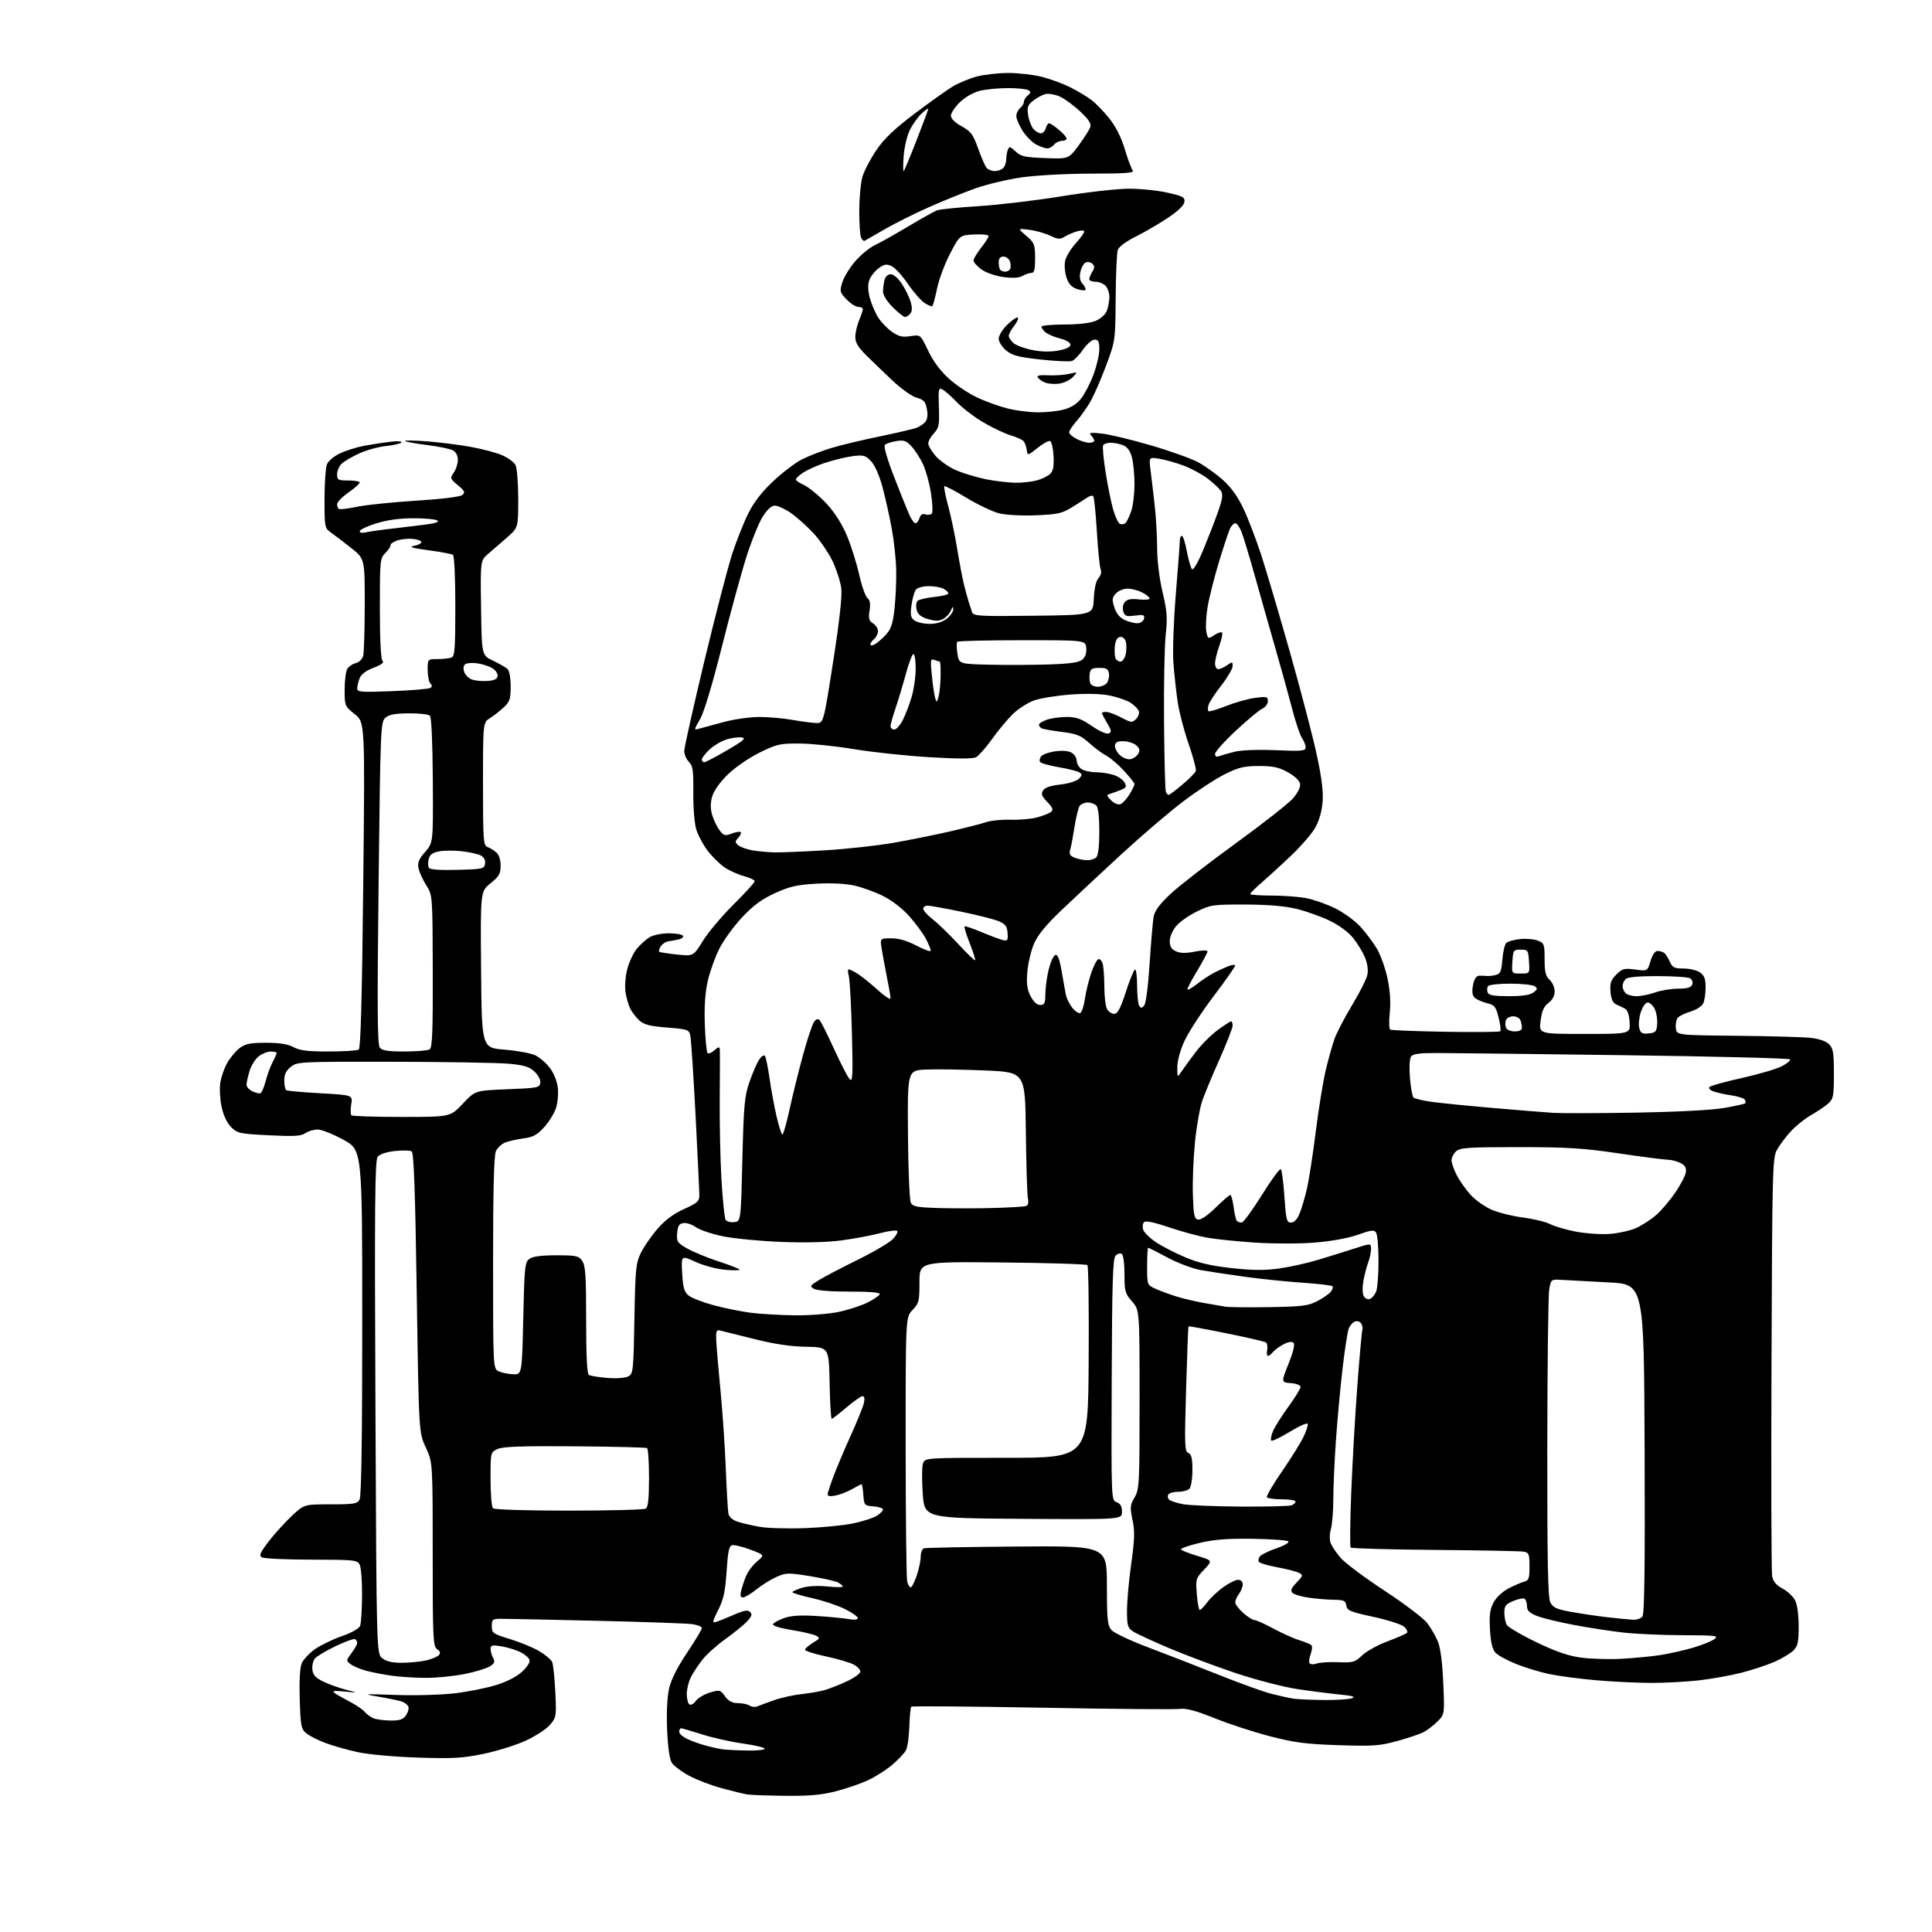 <?xml version="1.0" encoding="UTF-8" standalone="no"?>
<svg 
  version="1.1" 
  xmlns="http://www.w3.org/2000/svg" 
  xmlns:xlink="http://www.w3.org/1999/xlink" 
  xmlns:svg="http://www.w3.org/2000/svg"
  xmlns:rdf="http://www.w3.org/1999/02/22-rdf-syntax-ns#"
  xmlns:cc="http://creativecommons.org/ns#"
  xmlns:dc="http://purl.org/dc/elements/1.1/"
  viewBox="0 0 768 768"
  width="768"
  height="768"
>
<style>svg {background-color: white; }</style>"
<path stroke="none" fill="black" fill-rule="evenodd" d="M312.09,713.86C305.17,713.79 298.38,713.54 297.00,713.31C295.62,713.08 291.14,711.99 287.04,710.89C282.93,709.79 277.07,707.56 274.02,705.93C270.96,704.30 267.83,701.96 267.05,700.73C266.16,699.32 265.48,694.53 265.19,687.63C264.91,681.01 265.21,674.64 265.95,671.32C266.77,667.69 269.14,662.93 273.09,657.03C276.34,652.17 279.00,647.74 279.00,647.18C279.00,646.63 277.31,645.93 275.25,645.63C273.19,645.33 256.20,644.73 237.50,644.29C218.80,643.86 201.70,643.50 199.50,643.50C195.75,643.50 195.50,643.68 195.50,646.42C195.50,649.17 195.91,649.47 202.68,651.53C206.62,652.74 211.86,654.90 214.31,656.33C216.76,657.77 219.10,659.75 219.51,660.72C219.91,661.70 220.47,667.01 220.74,672.53C221.22,682.18 221.15,682.67 218.68,685.60C217.27,687.28 212.94,690.12 209.05,691.91C205.17,693.70 197.60,696.07 192.24,697.18C183.91,698.91 180.11,699.13 166.00,698.66C156.51,698.35 146.35,697.42 142.09,696.48C138.01,695.58 132.29,693.96 129.38,692.87C126.46,691.78 123.06,690.06 121.80,689.04C119.71,687.35 119.49,686.23 119.15,675.57C118.92,668.25 119.21,662.93 119.93,661.22C120.56,659.72 122.90,657.21 125.12,655.62C127.35,654.04 132.16,651.70 135.80,650.43C139.74,649.06 142.72,647.38 143.15,646.31C143.54,645.31 143.89,639.86 143.93,634.18C143.97,628.51 143.53,623.00 142.96,621.93C142.00,620.13 140.69,620.00 123.71,619.98C113.70,619.98 104.86,619.56 104.07,619.06C102.91,618.33 103.44,617.11 106.88,612.66C109.21,609.64 113.32,605.10 116.01,602.58C120.91,598.00 120.91,598.00 131.42,598.00C140.79,598.00 142.04,597.79 142.96,596.07C143.65,594.79 144.00,570.95 144.00,525.66C144.00,457.18 144.00,457.18 136.55,453.09C132.45,450.84 127.82,449.00 126.27,449.00C124.72,449.00 122.51,449.66 121.36,450.46C119.69,451.63 116.88,451.79 106.90,451.29C95.26,450.71 94.36,450.51 91.88,448.04C90.23,446.39 88.82,443.39 88.09,440.01C87.46,437.04 87.22,432.74 87.56,430.46C87.90,428.18 89.15,424.60 90.34,422.50C91.53,420.40 93.77,417.75 95.32,416.59C97.62,414.89 99.58,414.50 105.82,414.52C111.17,414.53 114.47,415.06 116.70,416.27C119.18,417.61 122.34,418.00 130.70,417.98C136.64,417.98 142.00,417.64 142.60,417.23C143.37,416.72 143.91,397.09 144.39,351.83C145.08,287.16 145.08,287.16 141.04,283.91C137.08,280.73 137.00,280.54 137.00,274.27C137.00,270.75 137.44,267.05 137.97,266.05C138.51,265.05 140.03,263.96 141.35,263.63C142.71,263.29 144.03,262.03 144.37,260.76C144.70,259.52 144.98,250.31 144.99,240.30C145.00,222.11 145.00,222.11 139.56,217.80C136.56,215.44 132.96,212.69 131.56,211.70C129.07,209.96 129.00,209.60 129.00,198.52C129.00,192.25 129.42,186.03 129.93,184.69C130.47,183.26 132.66,181.40 135.18,180.21C137.56,179.08 141.97,177.71 145.00,177.16C148.03,176.61 152.66,175.90 155.30,175.59C157.94,175.28 159.87,175.40 159.58,175.87C159.29,176.33 156.57,176.97 153.53,177.29C150.48,177.60 145.63,178.94 142.73,180.27C139.84,181.59 136.69,183.46 135.73,184.41C134.78,185.36 134.00,187.24 134.00,188.57C134.00,190.78 134.40,191.00 138.50,191.00C140.97,191.00 143.00,191.36 143.00,191.81C143.00,192.25 140.97,194.04 138.50,195.79C136.02,197.53 134.00,199.62 134.00,200.42C134.00,201.22 134.34,202.08 134.75,202.33C135.16,202.58 138.42,202.18 141.99,201.44C145.56,200.70 156.09,199.61 165.40,199.03C175.64,198.39 182.90,197.50 183.78,196.77C185.02,195.74 184.75,195.15 182.00,192.86C178.90,190.27 178.84,190.07 180.39,187.86C181.27,186.59 182.00,184.32 182.00,182.81C182.00,181.10 181.25,179.67 180.02,179.01C178.93,178.43 174.33,177.48 169.79,176.91C165.26,176.35 161.31,175.63 161.02,175.32C160.74,175.01 164.55,175.06 169.50,175.43C174.45,175.80 182.32,176.78 187.00,177.62C191.68,178.46 197.37,179.97 199.66,180.98C201.95,181.99 204.32,183.72 204.91,184.84C205.51,185.96 206.00,191.99 206.00,198.31C206.00,209.75 206.00,209.75 201.59,213.62C199.16,215.76 195.77,218.69 194.06,220.16C190.96,222.81 190.96,222.81 191.23,241.66C191.50,260.50 191.50,260.50 196.00,262.64C198.47,263.82 201.06,265.30 201.75,265.93C202.47,266.60 203.00,269.51 203.00,272.85C203.00,277.86 202.64,278.96 200.25,281.18C198.74,282.59 196.26,284.53 194.75,285.49C192.00,287.23 192.00,287.23 192.00,311.65C192.00,334.00 192.15,336.12 193.75,336.68C194.71,337.02 196.29,337.98 197.25,338.81C198.35,339.75 199.00,341.73 199.00,344.11C199.00,347.34 198.40,348.39 194.99,351.13C190.97,354.36 190.97,354.36 191.24,385.43C191.50,416.50 191.50,416.50 200.50,417.25C205.45,417.66 210.92,418.65 212.65,419.44C214.38,420.23 217.03,422.48 218.52,424.44C220.16,426.59 221.44,429.76 221.74,432.39C222.01,434.79 221.68,438.45 221.00,440.51C220.32,442.57 218.21,445.98 216.31,448.08C213.55,451.14 211.92,452.02 208.18,452.52C205.61,452.86 202.32,453.59 200.88,454.14C199.44,454.69 197.75,456.25 197.13,457.61C196.35,459.33 196.00,472.99 196.00,502.01C196.00,542.82 196.05,543.96 197.99,544.99C199.08,545.58 201.67,546.16 203.74,546.28C207.50,546.50 207.50,546.50 208.00,524.17C208.46,503.54 208.65,501.73 210.44,500.42C211.77,499.45 215.16,499.00 221.13,499.00C229.05,499.00 230.04,499.21 231.44,501.22C232.73,503.06 233.00,507.08 233.00,524.66C233.00,539.07 233.35,546.10 234.10,546.56C234.71,546.94 238.01,547.47 241.44,547.75C245.08,548.04 248.53,547.79 249.74,547.14C251.71,546.09 251.82,545.04 252.19,524.27C252.55,504.28 252.76,502.13 254.79,497.98C256.01,495.50 259.00,491.18 261.43,488.40C264.45,484.95 267.80,482.46 271.93,480.61C277.23,478.23 278.00,477.54 278.00,475.13C278.00,473.62 277.32,459.36 276.50,443.44C275.67,427.52 274.74,413.30 274.44,411.83C273.90,409.26 273.57,409.14 265.19,408.47C258.34,407.92 256.00,407.32 254.15,405.64C252.87,404.46 251.24,402.38 250.54,401.00C249.85,399.62 249.00,396.66 248.65,394.41C248.30,392.11 248.60,388.12 249.34,385.29C250.05,382.52 251.74,378.89 253.07,377.24C254.41,375.58 256.69,373.50 258.15,372.61C259.67,371.69 262.98,371.00 265.85,371.00C268.62,371.00 271.15,371.44 271.48,371.97C271.81,372.50 271.05,373.16 269.79,373.43C268.53,373.70 266.65,374.05 265.61,374.21C264.57,374.37 263.23,375.27 262.64,376.20C262.05,377.14 261.78,378.10 262.04,378.33C262.29,378.56 265.46,379.06 269.07,379.44C275.64,380.12 275.64,380.12 279.41,374.01C281.48,370.65 286.97,364.15 291.59,359.55C296.22,354.96 300.00,350.80 300.00,350.31C300.00,349.82 298.09,348.90 295.75,348.28C293.41,347.65 289.94,346.09 288.04,344.81C286.14,343.53 283.12,340.55 281.32,338.20C279.52,335.84 277.48,332.02 276.78,329.71C276.05,327.33 275.54,320.99 275.60,315.10C275.69,306.23 275.43,304.43 273.85,302.85C272.83,301.83 272.00,299.89 272.00,298.53C272.00,297.18 275.60,281.09 280.00,262.78C284.40,244.48 289.40,225.22 291.12,220.00C292.83,214.78 295.72,207.55 297.53,203.94C299.76,199.51 302.97,195.38 307.46,191.19C311.10,187.78 316.20,183.92 318.79,182.61C321.38,181.30 326.47,179.31 330.11,178.19C333.74,177.07 342.41,174.98 349.37,173.55C356.34,172.11 363.06,170.55 364.31,170.07C365.56,169.60 367.15,168.52 367.85,167.68C368.67,166.69 368.88,164.90 368.45,162.59C367.89,159.62 367.22,158.88 364.39,158.10C362.51,157.58 358.26,154.57 354.83,151.33C351.43,148.12 346.71,143.58 344.33,141.23C341.13,138.07 340.00,136.18 340.00,133.95C340.00,132.29 340.68,129.32 341.50,127.35C342.32,125.37 343.00,123.36 343.00,122.88C343.00,122.40 342.18,122.00 341.19,122.00C340.19,122.00 338.09,120.66 336.52,119.02C333.85,116.24 333.74,115.80 334.82,112.27C335.45,110.20 337.76,106.42 339.95,103.88C342.14,101.34 345.64,98.46 347.72,97.48C349.80,96.50 355.77,93.15 361.00,90.02C366.23,86.90 371.40,84.01 372.50,83.60C373.60,83.19 381.02,82.44 389.00,81.95C396.98,81.45 411.82,79.68 422.00,78.03C432.18,76.37 444.24,75.01 448.80,75.01C453.37,75.00 460.26,75.72 464.11,76.59C470.31,78.00 471.08,78.43 470.81,80.33C470.61,81.70 468.13,84.05 464.00,86.77C460.43,89.13 454.70,92.45 451.28,94.15C447.57,96.00 444.76,98.11 444.33,99.37C443.94,100.54 443.56,109.15 443.49,118.50C443.36,135.50 443.36,135.50 439.62,145.50C437.56,151.00 434.75,157.43 433.37,159.79C432.00,162.15 429.55,165.58 427.93,167.42C426.32,169.26 425.00,171.26 425.00,171.86C425.00,172.46 426.33,173.64 427.95,174.47C429.57,175.31 431.82,176.00 432.95,176.00C434.08,176.00 435.00,175.64 435.00,175.20C435.00,174.76 434.44,173.80 433.75,173.07C432.72,171.97 433.46,171.85 438.05,172.36C441.10,172.69 449.86,174.80 457.51,177.04C465.17,179.28 473.66,182.32 476.38,183.80C479.11,185.29 483.51,188.45 486.17,190.84C489.43,193.77 492.09,197.50 494.36,202.34C496.21,206.28 499.34,214.45 501.32,220.50C503.29,226.55 508.48,244.10 512.84,259.50C517.20,274.90 522.00,293.31 523.51,300.40C525.49,309.72 526.10,314.93 525.72,319.15C525.39,322.81 524.25,326.60 522.69,329.25C521.32,331.59 517.11,336.43 513.35,340.02C509.58,343.61 504.36,348.39 501.75,350.65C499.14,352.90 497.00,355.03 497.00,355.38C497.00,355.72 500.76,356.00 505.36,356.00C509.96,356.00 516.15,356.45 519.11,357.01C522.08,357.56 527.26,359.36 530.62,361.01C533.99,362.65 538.53,365.94 540.72,368.31C542.91,370.69 545.90,374.69 547.38,377.20C548.85,379.72 550.75,385.08 551.59,389.10C552.60,393.94 552.89,398.51 552.45,402.59C552.09,405.98 552.18,408.99 552.65,409.28C553.12,409.56 563.02,409.95 574.67,410.15C586.31,410.34 596.08,410.25 596.39,409.95C596.69,409.64 596.39,407.19 595.72,404.50C594.63,400.12 594.14,399.53 591.00,398.74C589.08,398.25 586.91,397.28 586.18,396.57C585.28,395.69 585.07,394.12 585.54,391.64C585.98,389.29 586.81,387.96 587.86,387.88C588.76,387.82 590.12,387.85 590.88,387.96C591.65,388.06 593.28,387.90 594.51,387.59C596.42,387.11 596.82,386.20 597.21,381.48C597.46,378.43 598.16,375.44 598.75,374.85C599.34,374.26 601.78,373.56 604.16,373.30C606.55,373.04 609.74,373.30 611.25,373.89C613.85,374.89 614.00,375.30 614.00,381.32C614.00,386.42 614.40,388.05 616.00,389.50C617.10,390.50 618.00,392.55 618.00,394.07C618.00,395.84 617.12,397.49 615.55,398.67C613.71,400.04 612.92,401.82 612.42,405.75C611.74,411.00 611.74,411.00 629.93,411.00C648.11,411.00 648.11,411.00 647.80,406.35C647.59,403.13 646.96,401.44 645.75,400.85C644.79,400.38 643.21,399.62 642.25,399.15C641.09,398.59 640.40,396.89 640.19,394.16C639.94,390.79 640.37,389.54 642.52,387.39C644.88,385.03 645.65,384.83 650.03,385.41C654.90,386.06 654.90,386.06 656.11,382.03C656.87,379.50 657.91,378.01 658.91,378.02C659.78,378.02 660.96,378.36 661.52,378.77C662.08,379.17 663.08,380.74 663.75,382.25C664.80,384.64 665.53,385.00 669.26,385.00C671.62,385.00 674.56,385.70 675.78,386.56C677.52,387.77 678.00,389.10 678.00,392.62C678.00,395.10 677.54,397.99 676.98,399.03C676.42,400.07 674.17,401.47 671.97,402.13C669.77,402.78 667.50,403.90 666.92,404.60C666.33,405.30 666.00,407.14 666.18,408.69C666.50,411.50 666.50,411.50 690.50,411.74C703.70,411.87 716.90,412.24 719.83,412.57C723.12,412.94 725.90,413.90 727.08,415.08C728.71,416.71 729.00,418.47 729.00,426.83C729.00,435.75 728.79,436.83 726.75,438.66C725.51,439.76 722.44,441.84 719.92,443.28C717.40,444.71 713.71,447.69 711.72,449.88C709.74,452.08 707.30,455.37 706.31,457.19C704.61,460.29 704.48,465.63 704.20,542.00C704.03,586.83 704.14,624.86 704.45,626.52C704.85,628.68 706.04,630.10 708.58,631.47C710.55,632.53 712.79,634.64 713.58,636.15C714.44,637.82 715.00,641.88 715.00,646.45C715.00,652.78 714.66,654.34 712.90,656.10C711.75,657.25 708.39,659.26 705.45,660.57C702.50,661.87 696.57,663.83 692.27,664.93C687.97,666.03 680.41,667.39 675.48,667.96C670.54,668.52 662.00,668.98 656.50,668.98C651.00,668.98 641.11,668.51 634.53,667.93C627.94,667.35 619.55,666.25 615.87,665.47C612.20,664.70 606.26,662.90 602.69,661.46C599.11,660.03 595.40,657.99 594.44,656.94C593.23,655.60 592.57,652.80 592.29,647.76C591.97,642.10 592.27,639.74 593.69,637.05C594.75,635.03 597.20,632.72 599.62,631.45C601.89,630.27 604.71,629.05 605.87,628.74C607.72,628.26 608.00,627.45 608.00,622.71C608.00,617.82 607.76,617.19 605.75,616.81C604.51,616.58 588.65,616.27 570.50,616.12C552.35,615.97 537.24,615.54 536.91,615.17C536.59,614.80 536.69,605.05 537.13,593.50C537.58,581.95 538.66,562.89 539.54,551.15C540.42,539.41 541.33,529.28 541.56,528.65C541.79,528.02 541.58,526.87 541.09,526.10C540.60,525.33 539.48,524.99 538.59,525.33C537.70,525.67 536.58,526.97 536.11,528.22C535.64,529.48 534.52,536.80 533.63,544.50C532.74,552.20 531.56,565.02 531.02,573.00C530.47,580.98 530.02,591.33 530.01,596.01C530.00,600.69 529.57,606.00 529.05,607.82C528.49,609.78 528.46,612.08 528.98,613.46C529.47,614.73 531.31,617.42 533.07,619.43C534.84,621.44 542.67,627.28 550.49,632.41C558.30,637.54 565.87,643.28 567.32,645.17C568.76,647.06 570.66,650.34 571.55,652.46C572.60,654.97 573.35,660.72 573.71,668.91C574.26,681.50 574.26,681.50 571.40,684.34C569.83,685.91 567.34,687.81 565.86,688.57C564.39,689.33 559.66,690.92 555.36,692.10C548.41,694.01 545.79,694.19 532.02,693.73C519.11,693.31 514.54,692.71 504.85,690.20C498.44,688.54 488.54,685.31 482.85,683.02C475.30,679.99 471.55,678.99 469.00,679.32C467.07,679.58 442.39,679.36 414.13,678.84C385.88,678.32 362.53,678.14 362.24,678.43C361.95,678.72 361.61,682.27 361.48,686.31C361.35,690.35 360.75,694.60 360.14,695.74C359.53,696.89 357.12,699.45 354.80,701.44C352.48,703.43 348.17,706.19 345.23,707.58C342.30,708.97 336.47,710.98 332.29,712.05C326.52,713.53 321.64,713.97 312.09,713.86zM296.75,695.86C300.74,695.94 304.00,695.62 304.00,695.15C304.00,694.68 300.11,693.76 295.36,693.09C290.60,692.43 283.29,690.79 279.11,689.46C274.92,688.12 271.16,687.02 270.75,687.01C270.34,687.01 270.00,687.62 270.00,688.39C270.00,689.15 271.46,690.46 273.25,691.29C275.04,692.13 278.30,693.30 280.50,693.89C282.70,694.49 285.62,695.14 287.00,695.35C288.38,695.56 292.76,695.79 296.75,695.86zM155.19,683.94C158.88,683.99 160.20,683.55 161.37,681.89C162.18,680.72 162.62,679.16 162.33,678.42C162.05,677.68 160.84,676.76 159.66,676.36C158.47,675.97 154.35,675.12 150.50,674.47C143.90,673.36 144.30,673.32 157.50,673.77C165.25,674.04 175.74,673.73 181.00,673.09C186.22,672.46 193.59,670.97 197.36,669.79C201.66,668.45 205.50,666.45 207.63,664.44C209.76,662.43 210.81,660.66 210.44,659.70C210.11,658.85 208.39,657.46 206.61,656.62C204.83,655.77 201.49,654.78 199.19,654.41C195.66,653.85 195.00,654.01 195.00,655.44C195.00,656.37 195.46,657.99 196.02,659.03C196.83,660.56 196.59,661.22 194.77,662.39C193.52,663.20 189.03,664.56 184.79,665.43C180.55,666.29 173.58,666.99 169.29,666.98C165.01,666.97 158.80,666.57 155.50,666.09C152.20,665.61 147.69,664.73 145.47,664.13C143.25,663.53 140.55,662.39 139.47,661.60C137.52,660.18 137.53,660.13 139.75,657.12C140.99,655.45 142.00,653.64 142.00,653.10C142.00,652.56 141.62,651.88 141.15,651.59C140.68,651.30 137.20,652.56 133.40,654.38C129.61,656.20 125.90,658.40 125.18,659.28C124.45,660.16 124.00,662.14 124.18,663.69C124.42,665.83 125.45,666.96 128.49,668.45C130.69,669.52 134.74,670.97 137.49,671.68C142.50,672.96 142.50,672.96 137.00,672.42C132.86,672.02 131.87,672.16 133.00,672.98C133.82,673.59 136.55,675.15 139.06,676.46C141.57,677.77 144.26,679.60 145.03,680.53C145.80,681.46 147.35,682.59 148.47,683.05C149.58,683.50 152.61,683.90 155.19,683.94zM301.00,678.34C301.82,677.98 304.82,676.87 307.66,675.87C310.49,674.86 315.44,673.77 318.66,673.43C321.87,673.09 326.07,672.35 328.00,671.78C329.93,671.21 333.86,669.65 336.75,668.30C339.64,666.96 342.00,665.22 342.00,664.45C342.00,663.68 340.76,662.41 339.25,661.63C337.73,660.84 332.78,659.41 328.25,658.43C323.71,657.46 320.00,656.28 320.00,655.81C320.00,655.35 321.40,654.12 323.11,653.08C325.96,651.35 326.06,651.10 324.36,650.20C323.34,649.66 319.00,648.65 314.71,647.96C310.33,647.26 307.08,646.27 307.27,645.69C307.46,645.12 309.39,644.02 311.56,643.25C314.38,642.23 318.06,641.98 324.50,642.38C329.45,642.68 335.19,643.23 337.25,643.59C339.61,644.01 341.00,643.88 341.00,643.22C341.00,642.65 338.68,641.02 335.85,639.61C333.02,638.20 327.17,636.25 322.85,635.28C318.53,634.31 315.00,633.25 315.00,632.92C315.00,632.59 316.74,631.80 318.86,631.16C321.19,630.46 325.17,630.26 328.86,630.64C332.24,631.00 335.00,631.01 335.00,630.68C335.00,630.34 334.15,629.61 333.11,629.06C332.06,628.50 327.04,627.37 321.95,626.54C313.24,625.14 312.44,625.16 308.59,626.89C306.34,627.90 302.75,630.14 300.61,631.87C298.47,633.59 296.10,635.00 295.34,635.00C294.34,635.00 294.15,634.25 294.64,632.25C295.02,630.74 295.91,628.09 296.63,626.37C297.34,624.65 299.29,622.09 300.96,620.69C303.99,618.14 303.99,618.14 298.34,616.03C295.23,614.86 291.97,614.05 291.10,614.22C289.82,614.46 289.37,616.52 288.83,624.64C288.29,632.75 287.62,635.81 285.49,640.02C283.14,644.67 283.04,645.22 284.66,644.73C285.67,644.43 288.86,643.15 291.75,641.89C295.80,640.13 297.27,639.87 298.19,640.79C299.10,641.70 298.82,642.57 296.94,644.57C295.60,646.00 291.73,649.15 288.35,651.56C284.97,653.98 280.87,657.65 279.24,659.73C277.61,661.80 275.54,664.94 274.64,666.70C273.74,668.46 273.00,671.47 273.00,673.39C273.00,675.31 273.49,677.18 274.08,677.55C274.67,677.92 275.82,677.28 276.62,676.14C277.42,674.99 279.91,673.51 282.16,672.83C286.08,671.66 286.32,671.72 288.20,674.31C289.61,676.24 291.06,677.00 293.33,677.02C295.08,677.02 297.18,677.47 298.00,678.00C298.82,678.54 300.18,678.69 301.00,678.34zM526.50,675.78C531.45,675.82 536.40,675.50 537.50,675.06C538.93,674.48 537.49,674.06 532.50,673.59C528.65,673.22 521.00,672.24 515.50,671.40C509.95,670.55 499.05,667.71 491.00,665.01C483.02,662.34 471.16,657.88 464.64,655.12C458.12,652.35 451.70,649.38 450.39,648.52C448.26,647.13 448.00,646.22 448.00,640.23C448.00,636.53 448.75,628.15 449.68,621.62C451.05,611.91 451.14,608.72 450.19,604.18C449.14,599.18 449.23,598.28 451.01,595.25C452.90,592.06 453.00,590.01 453.00,556.32C453.00,520.76 453.00,520.76 450.00,517.35C447.24,514.21 447.00,513.33 447.00,506.52C447.00,502.23 446.54,498.83 445.90,498.44C445.30,498.07 444.20,498.38 443.46,499.13C442.36,500.24 442.07,509.69 441.92,548.43C441.74,596.36 441.74,596.36 443.87,597.15C445.40,597.72 446.00,598.79 446.00,600.98C446.00,604.02 446.00,604.02 406.75,603.76C367.50,603.50 367.50,603.50 366.80,593.70C366.42,588.31 366.47,582.91 366.92,581.70C367.74,579.50 367.74,579.50 400.12,579.50C432.50,579.50 432.50,579.50 432.76,541.56C432.91,520.70 432.68,503.30 432.26,502.90C431.84,502.50 416.65,502.03 398.50,501.85C365.50,501.52 365.50,501.52 365.50,509.69C365.50,517.24 365.29,518.08 362.75,520.74C360.00,523.61 360.00,523.61 360.01,575.05C360.02,603.35 360.30,627.51 360.63,628.75C360.96,629.99 361.59,631.00 362.02,631.00C362.46,631.00 363.53,628.89 364.41,626.32C365.28,623.75 366.00,620.36 366.00,618.79C366.00,617.22 366.56,615.74 367.25,615.49C367.94,615.24 384.59,614.92 404.25,614.77C440.00,614.50 440.00,614.50 440.00,630.14C440.00,643.57 440.25,646.08 441.75,647.89C442.73,649.07 449.18,652.13 456.50,654.89C463.65,657.58 476.29,662.50 484.59,665.82C492.90,669.15 502.35,672.54 505.59,673.37C508.84,674.19 512.85,675.06 514.50,675.29C516.15,675.51 521.55,675.74 526.50,675.78zM523.33,661.29C524.53,660.86 528.40,660.61 531.95,660.75C537.91,660.98 538.64,660.77 541.45,658.05C543.13,656.42 547.65,653.92 551.50,652.48C555.35,651.03 558.85,649.52 559.27,649.10C559.70,648.69 559.21,647.59 558.18,646.66C557.15,645.73 551.63,643.96 545.91,642.72C536.72,640.73 535.46,640.20 535.18,638.23C534.90,636.30 534.23,635.99 530.18,635.93C527.61,635.89 523.13,635.52 520.23,635.10C517.33,634.69 514.43,633.83 513.78,633.18C512.89,632.29 513.27,631.32 515.41,629.10C518.02,626.37 518.08,626.12 516.35,625.22C515.33,624.70 511.46,623.70 507.74,623.02C504.02,622.33 500.72,621.35 500.40,620.84C500.09,620.33 500.31,619.33 500.90,618.62C501.48,617.92 504.45,616.49 507.48,615.46C510.53,614.42 512.61,613.21 512.13,612.73C511.66,612.26 505.25,611.80 497.89,611.69C487.83,611.56 482.57,611.97 476.75,613.36C472.49,614.37 469.21,615.53 469.45,615.93C469.70,616.33 472.64,617.48 475.99,618.50C482.07,620.34 482.07,620.34 478.66,623.92C475.37,627.38 475.27,627.72 475.75,633.75C476.02,637.19 476.55,640.00 476.93,640.00C477.31,640.00 478.63,638.64 479.87,636.97C481.10,635.30 483.95,632.60 486.20,630.97C488.46,629.34 491.13,628.00 492.15,628.00C493.27,628.00 494.00,628.72 494.00,629.81C494.00,630.80 493.34,632.49 492.53,633.56C491.72,634.63 491.05,636.13 491.03,636.91C491.01,637.69 492.43,639.60 494.18,641.16C495.93,642.72 497.94,644.00 498.65,644.00C499.35,644.00 502.76,645.53 506.22,647.39C509.67,649.26 514.30,651.34 516.50,652.01C518.70,652.69 520.85,653.56 521.29,653.96C521.72,654.35 521.60,655.91 521.03,657.42C520.46,658.93 520.25,660.60 520.58,661.12C520.91,661.67 522.11,661.74 523.33,661.29zM159.86,660.98C162.96,660.96 167.24,660.55 169.37,660.05C171.50,659.56 173.75,658.64 174.37,658.01C175.21,657.16 175.05,656.53 173.75,655.57C172.14,654.38 172.00,651.38 172.00,617.76C172.00,581.24 172.00,581.24 169.25,575.37C166.50,569.50 166.50,569.50 165.66,514.01C165.06,473.77 164.51,458.29 163.66,457.72C163.02,457.29 160.03,457.21 157.00,457.54C153.65,457.91 150.97,458.80 150.15,459.82C149.03,461.21 148.87,478.20 149.24,559.41C149.68,657.32 149.68,657.32 151.95,659.16C153.57,660.47 155.85,660.99 159.86,660.98zM644.50,659.40C649.45,659.14 656.42,658.47 660.00,657.92C663.58,657.36 669.44,656.04 673.03,654.98C676.61,653.92 680.44,652.38 681.53,651.56C683.31,650.21 682.08,650.06 669.00,650.02C661.02,650.00 650.45,649.53 645.50,648.99C640.55,648.44 631.61,647.07 625.64,645.94C619.67,644.82 613.04,643.20 610.89,642.34C607.93,641.15 607.00,640.23 607.00,638.45C607.00,637.17 606.57,635.85 606.04,635.53C605.52,635.20 603.49,635.60 601.54,636.42C598.56,637.66 598.00,638.39 598.00,641.01C598.00,642.73 598.41,644.90 598.92,645.85C599.42,646.79 604.71,649.91 610.67,652.78C618.52,656.55 623.43,658.25 628.50,658.93C632.35,659.45 639.55,659.66 644.50,659.40zM649.13,643.87C650.57,643.94 652.26,643.39 652.88,642.64C653.70,641.65 653.94,623.36 653.76,575.89C653.50,510.50 653.50,510.50 639.50,509.78C631.80,509.38 623.49,508.93 621.04,508.78C616.58,508.50 616.58,508.50 615.85,512.50C615.44,514.70 615.10,543.05 615.07,575.50C615.04,621.05 615.32,635.07 616.29,636.99C617.33,639.05 618.76,639.70 624.53,640.75C628.36,641.44 634.88,642.40 639.00,642.88C643.12,643.35 647.68,643.80 649.13,643.87zM320.00,607.46C326.88,607.21 335.60,606.34 339.39,605.53C343.18,604.71 347.34,603.35 348.64,602.50C349.94,601.65 351.00,600.54 351.00,600.04C351.00,599.53 349.31,598.98 347.25,598.81C343.61,598.51 343.49,598.38 343.19,594.25C343.02,591.91 342.71,590.00 342.50,590.00C342.29,590.00 340.63,590.86 338.81,591.90C336.99,592.95 334.04,594.11 332.25,594.48C330.21,594.91 329.00,594.77 329.00,594.10C329.00,593.52 330.06,590.22 331.36,586.77C332.66,583.32 335.76,576.00 338.25,570.50C340.74,565.00 343.06,559.26 343.41,557.75C343.82,555.97 343.63,555.00 342.88,555.00C342.24,555.00 339.35,557.02 336.45,559.50C333.55,561.98 330.93,564.00 330.62,564.00C330.31,564.00 329.93,557.59 329.78,549.76C329.50,535.52 329.50,535.52 320.44,535.36C314.13,535.25 307.76,534.29 299.44,532.19C292.87,530.53 286.82,529.02 286.00,528.84C284.81,528.57 284.55,529.44 284.72,533.00C284.84,535.48 285.62,544.54 286.44,553.15C287.27,561.75 288.21,575.70 288.53,584.15C288.86,592.59 289.32,600.48 289.56,601.67C289.84,603.05 291.19,604.23 293.25,604.91C295.04,605.49 298.98,606.40 302.00,606.94C305.02,607.47 313.12,607.71 320.00,607.46zM226.20,600.50C242.32,600.50 256.06,600.14 256.75,599.69C257.63,599.12 258.00,595.51 258.00,587.50C258.00,581.24 257.65,575.90 257.21,575.63C256.78,575.37 243.84,575.05 228.46,574.93C207.21,574.77 199.84,575.03 197.75,576.02C195.00,577.32 195.00,577.34 195.00,587.96C195.00,593.81 195.43,599.03 195.95,599.55C196.51,600.11 209.04,600.50 226.20,600.50zM493.17,598.89C503.44,598.95 512.55,598.73 513.42,598.39C514.29,598.06 515.00,597.38 515.00,596.89C515.00,596.40 512.55,596.00 509.56,596.00C506.57,596.00 503.89,595.63 503.61,595.18C503.33,594.72 506.00,590.16 509.53,585.03C513.07,579.90 516.91,573.75 518.07,571.36C519.23,568.97 520.02,566.57 519.84,566.02C519.65,565.47 516.45,566.88 512.72,569.15C509.00,571.42 505.68,573.01 505.34,572.67C505.00,572.34 505.31,570.66 506.02,568.95C506.73,567.23 509.49,562.84 512.16,559.19C514.82,555.53 517.00,552.00 517.00,551.33C517.00,550.64 515.33,549.98 513.13,549.81C509.26,549.50 509.26,549.50 512.21,542.13C514.10,537.40 514.81,534.41 514.19,533.79C513.58,533.18 512.18,533.37 510.29,534.35C508.68,535.18 506.77,536.57 506.05,537.43C505.34,538.30 504.42,539.00 504.02,539.00C503.61,539.00 503.48,537.93 503.73,536.62C503.98,535.31 503.73,533.95 503.16,533.60C502.59,533.25 495.50,531.62 487.40,529.98C479.30,528.34 472.57,527.11 472.44,527.25C472.32,527.39 471.89,538.63 471.49,552.23C470.83,574.55 470.91,577.03 472.38,577.59C473.63,578.07 474.00,579.62 474.00,584.41C474.00,587.89 473.47,591.13 472.80,591.80C472.14,592.46 470.14,593.00 468.36,593.00C466.58,593.00 464.82,593.49 464.45,594.09C464.08,594.69 464.19,595.59 464.71,596.11C465.22,596.62 467.64,597.43 470.07,597.91C472.51,598.39 482.90,598.83 493.17,598.89zM316.00,522.86C321.88,522.92 329.56,522.32 333.45,521.49C337.27,520.68 342.42,519.00 344.90,517.76C347.38,516.52 349.55,515.03 349.72,514.46C349.92,513.77 345.81,513.42 337.76,513.43C330.56,513.45 324.71,513.00 323.58,512.34C321.82,511.32 321.97,511.05 325.58,508.83C327.74,507.50 334.70,503.86 341.06,500.73C347.42,497.59 353.68,493.90 354.98,492.52C356.28,491.14 357.02,489.69 356.64,489.30C356.25,488.92 353.14,489.34 349.72,490.24C346.30,491.15 339.45,492.42 334.50,493.08C328.85,493.83 319.91,494.05 310.50,493.68C302.25,493.36 291.90,492.36 287.50,491.47C283.10,490.58 278.24,488.96 276.70,487.86C275.17,486.77 272.92,486.01 271.70,486.19C269.96,486.43 269.44,487.26 269.19,490.18C268.91,493.58 269.21,494.03 273.19,496.31C275.56,497.66 281.21,499.99 285.75,501.47C290.29,502.95 294.00,504.41 294.00,504.72C294.00,505.03 291.33,505.04 288.06,504.74C284.79,504.44 279.57,503.03 276.45,501.60C270.77,499.01 270.77,499.01 271.18,506.12C271.51,511.93 271.98,513.56 273.75,515.00C274.95,515.97 279.43,517.71 283.71,518.86C288.00,520.01 294.65,521.36 298.50,521.85C302.35,522.34 310.23,522.80 316.00,522.86zM504.50,519.61C517.52,519.40 520.04,519.09 523.57,517.26C525.80,516.10 528.23,514.43 528.96,513.55C529.69,512.67 529.99,511.66 529.63,511.30C529.27,510.94 523.89,510.31 517.68,509.89C511.46,509.47 501.23,508.42 494.94,507.55C488.65,506.68 480.80,505.49 477.50,504.91C474.12,504.32 468.30,502.14 464.17,499.93C460.14,497.77 456.66,496.00 456.42,496.00C456.19,496.00 456.00,499.32 456.00,503.39C456.00,510.75 456.01,510.78 459.25,512.27C461.04,513.09 464.75,514.47 467.50,515.33C470.25,516.19 475.20,517.36 478.50,517.94C481.80,518.51 485.62,519.17 487.00,519.41C488.38,519.65 496.25,519.74 504.50,519.61zM544.59,516.33C545.45,516.00 546.57,514.63 547.08,513.30C547.58,511.96 547.99,506.51 547.98,501.18C547.98,495.86 547.55,490.84 547.05,490.04C546.26,488.79 545.23,488.90 539.76,490.83C535.85,492.21 529.21,493.42 522.59,493.95C516.59,494.43 506.10,494.43 498.95,493.96C491.89,493.49 483.28,492.60 479.81,491.99C476.34,491.37 469.51,489.51 464.63,487.85C458.82,485.87 455.43,485.17 454.79,485.81C454.24,486.36 454.09,487.72 454.45,488.84C454.80,489.96 457.14,492.23 459.63,493.88C462.12,495.53 467.42,498.24 471.39,499.89C476.64,502.08 481.67,503.23 489.78,504.11C498.16,505.02 502.88,505.04 508.72,504.21C513.00,503.60 520.10,502.00 524.50,500.65C528.90,499.31 535.31,497.30 538.75,496.20C545.00,494.18 545.00,494.18 545.00,496.53C545.00,497.82 544.52,500.14 543.93,501.68C543.34,503.23 542.47,506.51 542.01,508.98C541.52,511.60 541.56,514.17 542.10,515.19C542.65,516.22 543.67,516.68 544.59,516.33zM639.78,490.51C643.23,490.27 647.98,489.22 650.33,488.18C652.68,487.14 656.30,484.79 658.38,482.97C660.46,481.14 663.88,477.12 665.99,474.02C668.09,470.93 669.96,467.31 670.15,465.99C670.41,464.23 669.83,463.24 668.00,462.31C666.62,461.60 664.38,461.02 663.00,461.01C661.62,461.00 652.88,459.87 643.57,458.50C629.34,456.40 622.99,456.00 603.65,456.00C583.66,456.00 580.42,456.22 578.83,457.65C577.82,458.57 577.00,460.16 577.00,461.19C577.00,462.23 577.92,464.88 579.04,467.08C580.17,469.29 582.65,472.82 584.55,474.93C586.46,477.03 590.26,479.73 593.00,480.90C595.74,482.08 601.36,483.48 605.49,484.00C609.62,484.52 614.44,485.70 616.20,486.60C617.96,487.51 622.57,488.86 626.45,489.60C630.33,490.34 636.32,490.75 639.78,490.51zM291.84,485.81C294.50,485.50 294.50,485.50 295.10,461.00C295.64,439.24 295.95,435.79 297.92,430.11C299.14,426.59 300.85,422.63 301.72,421.30C302.59,419.98 303.63,419.26 304.03,419.70C304.43,420.14 305.26,424.10 305.88,428.50C306.50,432.90 307.76,439.76 308.69,443.75C309.61,447.74 310.66,451.00 311.02,451.00C311.39,451.00 312.69,446.39 313.92,440.75C315.15,435.11 317.55,425.41 319.26,419.20C320.96,412.98 322.92,407.13 323.61,406.20C324.43,405.08 325.19,404.84 325.81,405.50C326.33,406.05 328.91,411.23 331.56,417.00C334.20,422.77 336.99,428.18 337.76,429.00C338.95,430.29 339.08,427.72 338.66,411.00C338.39,400.27 337.84,390.00 337.45,388.16C336.75,384.82 336.75,384.82 339.75,386.37C341.41,387.23 345.29,390.24 348.38,393.06C351.47,395.89 354.00,397.59 354.00,396.85C354.00,396.11 353.36,392.35 352.58,388.50C351.81,384.65 350.87,379.59 350.50,377.25C349.82,373.00 349.82,373.00 354.31,373.00C357.34,373.00 360.61,373.95 364.40,375.95C367.48,377.57 370.00,378.45 370.00,377.91C370.00,377.36 369.13,375.25 368.07,373.21C367.01,371.17 364.07,367.17 361.55,364.32C358.74,361.15 354.64,357.98 350.95,356.13C347.65,354.48 342.37,352.59 339.22,351.94C335.80,351.22 329.78,350.97 324.25,351.29C316.66,351.74 313.75,352.42 307.96,355.09C302.73,357.50 299.38,359.97 294.95,364.71C291.67,368.22 287.63,373.77 285.98,377.05C284.32,380.32 282.26,386.04 281.39,389.75C280.31,394.39 279.93,399.84 280.17,407.18C280.37,413.05 280.86,418.19 281.26,418.59C281.66,418.99 282.89,418.50 283.99,417.51C285.55,416.09 286.03,416.00 286.13,417.10C286.20,417.87 286.19,426.60 286.10,436.50C286.01,446.40 286.33,461.06 286.80,469.08C287.28,477.10 288.01,484.21 288.43,484.88C288.85,485.56 290.38,485.98 291.84,485.81zM493.57,486.00C494.24,486.00 497.87,481.06 501.62,475.02C505.37,468.98 508.77,464.37 509.16,464.77C509.56,465.17 510.20,470.11 510.58,475.75C511.21,484.92 511.49,486.00 513.19,486.00C514.43,486.00 515.62,484.77 516.57,482.49C517.37,480.57 518.69,476.15 519.49,472.68C520.30,469.21 521.89,458.98 523.02,449.94C524.15,440.90 525.94,429.90 526.98,425.50C528.02,421.10 529.60,415.48 530.48,413.00C531.36,410.52 534.53,404.45 537.52,399.50C540.51,394.55 543.23,389.12 543.57,387.43C543.94,385.58 543.55,382.87 542.60,380.59C541.74,378.52 539.65,375.08 537.96,372.95C536.11,370.61 532.43,367.87 528.69,366.05C525.29,364.39 519.35,362.26 515.50,361.32C510.71,360.15 504.24,359.60 495.00,359.57C482.22,359.53 481.19,359.68 475.80,362.32C472.66,363.85 468.95,366.46 467.55,368.13C466.08,369.87 465.00,372.40 465.00,374.10C465.00,376.26 465.66,377.34 467.46,378.16C469.19,378.95 471.40,378.99 474.96,378.28C477.93,377.70 480.00,377.66 480.00,378.20C480.00,378.70 478.20,382.09 476.00,385.74C473.80,389.39 472.00,392.78 472.00,393.27C472.00,393.76 473.69,392.84 475.75,391.22C477.81,389.60 480.96,387.53 482.74,386.61C484.53,385.70 487.11,384.53 488.49,384.00C489.87,383.48 491.00,383.41 491.00,383.85C491.00,384.29 487.12,389.80 482.38,396.08C477.63,402.36 472.46,410.30 470.88,413.73C469.14,417.49 468.00,421.64 468.00,424.20C468.00,428.45 468.00,428.45 469.65,425.97C470.56,424.61 473.10,421.13 475.28,418.24C477.47,415.35 481.40,411.41 484.01,409.49C486.63,407.57 489.05,406.00 489.38,406.00C489.72,406.00 490.00,406.75 490.00,407.66C490.00,408.58 487.68,414.54 484.85,420.91C482.01,427.29 478.90,434.75 477.94,437.50C476.97,440.25 475.66,447.68 475.02,454.00C474.39,460.32 474.01,469.77 474.19,474.99C474.45,483.11 474.75,484.53 476.26,484.81C477.33,485.02 480.07,483.15 483.21,480.08C486.06,477.28 488.70,475.00 489.07,475.00C489.44,475.00 490.03,477.18 490.39,479.85C490.74,482.51 491.32,484.99 491.68,485.35C492.04,485.71 492.89,486.00 493.57,486.00zM395.50,480.18C401.55,480.00 407.10,479.66 407.83,479.42C408.70,479.15 408.97,478.06 408.60,476.25C408.30,474.74 407.93,462.86 407.79,449.85C407.52,426.19 407.52,426.19 391.51,425.52C382.71,425.14 372.18,424.99 368.12,425.17C360.73,425.50 360.73,425.50 360.93,450.93C361.03,464.91 361.55,477.16 362.08,478.14C362.89,479.66 364.67,479.98 373.77,480.23C379.67,480.39 389.45,480.37 395.50,480.18zM159.68,444.00C179.03,444.00 179.03,444.00 183.96,438.75C188.88,433.50 188.88,433.50 201.69,433.00C213.62,432.53 214.52,432.36 214.79,430.46C214.96,429.28 213.99,427.40 212.48,425.99C210.39,424.02 208.39,423.41 202.19,422.84C197.96,422.46 177.35,422.11 156.38,422.07C119.28,422.00 118.20,422.06 115.63,424.07C113.72,425.58 113.00,427.07 113.00,429.51C113.00,431.37 113.36,433.11 113.81,433.38C114.25,433.66 120.38,434.20 127.41,434.59C140.21,435.30 140.21,435.30 139.62,439.00C139.29,441.03 139.32,442.99 139.68,443.35C140.04,443.71 149.04,444.00 159.68,444.00zM650.50,442.29C666.89,442.00 680.60,441.27 685.40,440.43C689.74,439.67 693.50,438.84 693.75,438.59C694.00,438.34 693.92,437.68 693.58,437.12C693.23,436.57 690.83,435.80 688.23,435.42C685.63,435.04 682.41,434.32 681.09,433.83C679.67,433.30 679.05,432.57 679.59,432.05C680.09,431.57 685.87,429.98 692.42,428.52C698.98,427.06 706.08,424.98 708.21,423.89C710.33,422.81 711.85,421.56 711.58,421.12C711.30,420.68 681.70,419.93 645.79,419.46C609.88,418.98 576.31,418.59 571.19,418.59C564.14,418.58 561.64,418.93 560.88,420.04C560.31,420.88 560.14,424.47 560.47,428.48C560.79,432.32 561.43,435.83 561.88,436.28C562.34,436.74 565.59,437.51 569.10,438.00C572.62,438.49 583.60,439.59 593.50,440.44C603.40,441.30 614.20,442.17 617.50,442.38C620.80,442.58 635.65,442.54 650.50,442.29zM103.45,434.61C103.98,434.48 104.92,432.37 105.54,429.93C106.17,427.49 107.42,424.06 108.34,422.30C109.25,420.54 110.00,418.85 110.00,418.55C110.00,418.25 108.94,418.00 107.63,418.00C106.33,418.00 104.16,418.87 102.81,419.93C101.46,420.99 99.83,423.63 99.18,425.80C98.53,427.96 98.00,430.40 98.00,431.21C98.00,432.03 99.01,433.18 100.25,433.78C101.49,434.37 102.93,434.75 103.45,434.61zM160.87,417.98C165.62,417.98 170.09,417.60 170.81,417.14C171.84,416.49 172.10,409.95 172.03,386.09C171.95,355.87 171.95,355.87 169.44,351.91C168.07,349.73 166.68,346.67 166.37,345.12C165.93,342.89 166.49,341.51 169.00,338.65C172.20,335.01 172.20,335.01 172.05,310.26C171.96,295.16 171.51,285.11 170.90,284.50C170.34,283.95 166.56,283.53 162.48,283.56C156.92,283.61 154.60,284.05 153.16,285.36C151.32,287.02 151.21,289.80 150.50,351.05C149.91,401.48 150.02,415.32 151.00,416.50C151.93,417.62 154.41,418.00 160.87,417.98zM655.37,410.80C658.16,410.53 658.53,410.12 658.76,407.00C658.90,405.07 658.44,402.38 657.73,401.00C657.02,399.62 655.78,398.50 654.97,398.50C654.16,398.50 652.95,400.20 652.25,402.33C651.57,404.43 651.28,407.27 651.62,408.63C652.14,410.70 652.76,411.06 655.37,410.80zM602.11,410.00C603.94,410.00 605.00,409.48 605.00,408.58C605.00,407.80 604.73,406.45 604.39,405.58C604.06,404.71 602.76,404.00 601.50,404.00C600.24,404.00 598.95,404.68 598.64,405.50C598.32,406.32 598.32,407.68 598.64,408.50C598.97,409.36 600.46,410.00 602.11,410.00zM429.36,402.71C429.98,402.51 430.83,400.05 431.23,397.26C431.63,394.47 432.75,389.81 433.73,386.91C434.70,384.01 436.01,381.47 436.62,381.28C437.24,381.08 438.02,381.95 438.36,383.21C438.70,384.47 438.98,388.57 438.99,392.32C438.99,396.06 439.47,400.00 440.04,401.07C440.60,402.13 441.89,403.00 442.89,403.00C444.29,403.00 445.35,401.03 447.48,394.48C449.00,389.80 450.64,385.72 451.12,385.42C451.61,385.13 452.01,387.95 452.02,391.69C452.02,395.44 452.40,399.08 452.85,399.80C453.52,400.85 453.90,400.82 454.85,399.68C455.53,398.86 456.44,391.77 457.00,382.95C457.54,374.52 458.26,366.15 458.60,364.33C459.04,362.00 461.04,359.33 465.40,355.26C468.79,352.09 480.38,343.11 491.15,335.29C501.91,327.47 512.16,319.44 513.92,317.44C515.85,315.24 516.99,312.96 516.81,311.67C516.62,310.34 514.79,308.57 512.00,307.02C508.39,305.00 506.12,304.50 500.48,304.50C494.59,304.50 492.42,305.02 486.98,307.71C483.42,309.48 476.00,314.31 470.50,318.46C465.00,322.61 453.79,332.19 445.58,339.75C437.38,347.31 426.73,357.26 421.91,361.85C415.78,367.70 412.52,371.69 411.04,375.13C409.87,377.84 408.68,382.86 408.39,386.28C407.99,391.10 408.28,393.29 409.68,396.00C410.84,398.23 412.23,399.50 413.50,399.50C415.20,399.50 415.51,398.82 415.55,395.00C415.58,392.52 416.18,388.17 416.88,385.33C417.59,382.48 418.76,379.92 419.48,379.65C420.43,379.28 421.13,381.02 421.97,385.82C422.61,389.49 423.36,393.72 423.64,395.20C423.91,396.69 425.06,399.07 426.18,400.50C427.30,401.93 428.73,402.92 429.36,402.71zM599.78,396.00C605.16,396.00 608.23,395.54 609.56,394.52C611.24,393.24 611.30,392.90 610.00,392.03C609.17,391.48 604.81,391.02 600.31,391.02C595.66,391.01 591.84,391.45 591.47,392.05C591.11,392.62 591.07,393.75 591.38,394.55C591.80,395.65 593.85,396.00 599.78,396.00zM650.57,396.00C652.32,396.00 655.66,395.32 658.00,394.50C660.34,393.68 664.46,393.00 667.16,393.00C670.73,393.00 672.23,392.57 672.68,391.40C673.01,390.52 672.66,389.40 671.90,388.91C671.13,388.43 665.30,388.02 658.95,388.02C651.28,388.01 647.00,388.40 646.20,389.20C645.54,389.86 645.00,391.12 645.00,392.00C645.00,392.88 645.54,394.14 646.20,394.80C646.86,395.46 648.83,396.00 650.57,396.00zM604.50,387.00C608.11,387.00 608.11,387.00 607.80,382.25C607.51,377.71 607.37,377.50 604.50,377.50C601.63,377.50 601.49,377.71 601.20,382.25C600.89,387.00 600.89,387.00 604.50,387.00zM387.62,381.72C387.82,381.51 386.87,378.49 385.50,375.00C384.13,371.51 383.19,368.47 383.42,368.25C383.64,368.03 386.67,369.05 390.16,370.52C393.65,371.98 397.46,373.41 398.64,373.69C400.54,374.13 400.75,373.81 400.52,370.87C400.31,368.15 399.65,367.30 396.88,366.15C395.02,365.38 388.32,363.69 382.00,362.39C375.68,361.08 369.71,360.02 368.75,360.01C367.79,360.00 367.00,360.56 367.00,361.25C367.00,361.94 368.69,363.81 370.75,365.42C372.81,367.02 377.37,371.43 380.87,375.21C384.38,378.99 387.41,381.92 387.62,381.72zM181.83,345.78C191.93,345.52 192.52,345.38 192.81,343.32C193.01,341.95 192.39,340.74 191.17,340.09C190.09,339.51 186.73,338.75 183.69,338.39C180.66,338.04 176.56,338.05 174.59,338.42C171.94,338.91 170.86,339.71 170.41,341.49C170.08,342.81 170.11,344.38 170.49,344.98C170.92,345.68 174.91,345.97 181.83,345.78zM432.05,341.94C433.45,341.97 435.14,341.46 435.80,340.80C436.56,340.04 437.00,336.24 437.00,330.50C437.00,324.76 436.56,320.96 435.80,320.20C435.14,319.54 433.62,319.00 432.42,319.00C431.22,319.00 429.80,319.56 429.25,320.25C428.71,320.94 427.77,324.65 427.18,328.50C426.58,332.35 425.80,336.51 425.43,337.74C424.92,339.49 425.29,340.19 427.14,340.93C428.44,341.45 430.65,341.90 432.05,341.94zM308.00,338.84C310.48,338.90 319.48,338.52 328.00,338.01C336.52,337.50 348.79,336.15 355.25,335.02C361.72,333.89 371.84,331.84 377.75,330.48C383.66,329.11 390.07,327.47 392.00,326.82C393.93,326.17 398.32,325.74 401.76,325.86C405.21,325.97 409.93,325.56 412.26,324.94C414.59,324.31 417.08,323.33 417.79,322.75C418.81,321.91 418.50,321.08 416.32,318.81C414.11,316.51 413.77,315.58 414.63,314.21C415.35,313.07 417.62,312.29 421.45,311.87C424.73,311.51 427.89,310.53 428.84,309.59C430.28,308.14 430.31,307.81 429.03,307.02C428.22,306.52 424.50,305.59 420.78,304.96C417.05,304.33 413.74,303.39 413.42,302.87C413.09,302.34 413.32,301.32 413.92,300.59C414.53,299.86 417.06,298.99 419.55,298.65C422.42,298.26 424.79,298.48 426.04,299.25C427.12,299.93 428.00,301.34 428.00,302.38C428.00,303.42 428.79,304.88 429.75,305.61C430.71,306.34 433.35,306.95 435.60,306.97C437.86,306.99 441.13,307.50 442.87,308.11C444.62,308.71 446.50,310.06 447.06,311.11C447.89,312.66 447.66,313.18 445.79,313.92C444.53,314.43 442.63,315.12 441.57,315.46C439.68,316.06 439.69,316.13 441.73,318.18C442.95,319.40 444.49,320.02 445.41,319.67C446.28,319.34 447.89,317.59 448.99,315.78C450.09,313.98 450.99,312.15 451.00,311.73C451.00,311.30 449.11,308.91 446.80,306.40C444.49,303.90 441.32,301.18 439.74,300.37C438.17,299.55 435.12,297.30 432.97,295.35C429.62,292.33 428.04,291.69 421.97,290.93C418.06,290.44 414.45,289.78 413.94,289.46C413.42,289.14 413.00,288.50 413.00,288.04C413.00,287.58 414.42,286.70 416.15,286.10C417.88,285.49 421.43,285.00 424.04,285.00C427.84,285.00 429.81,285.71 433.97,288.57C436.91,290.59 439.83,291.90 440.68,291.57C441.97,291.07 441.89,290.48 440.10,287.44C438.94,285.48 438.00,283.69 438.00,283.44C438.00,283.20 438.79,283.00 439.75,283.00C440.71,283.00 443.40,284.00 445.73,285.23C449.67,287.32 450.07,287.36 451.61,285.81C452.53,284.90 453.01,283.47 452.69,282.64C452.37,281.80 450.90,280.33 449.43,279.36C447.96,278.40 444.22,277.11 441.13,276.49C437.53,275.77 431.90,275.63 425.50,276.10C420.00,276.51 413.48,277.57 411.00,278.46C408.52,279.36 404.78,281.75 402.68,283.79C400.57,285.83 396.84,290.31 394.39,293.74C391.93,297.17 389.06,300.43 388.02,300.99C386.74,301.67 380.68,301.67 369.31,300.99C360.07,300.43 346.65,299.00 339.50,297.80C332.35,296.61 322.65,295.60 317.95,295.56C310.03,295.50 308.84,295.78 301.86,299.22C297.50,301.38 292.16,305.08 289.20,307.99C286.06,311.08 283.69,314.45 283.07,316.72C282.36,319.29 282.38,321.52 283.12,324.02C283.72,326.00 285.03,328.71 286.04,330.05C287.69,332.24 288.18,332.37 290.88,331.35C292.53,330.73 294.14,330.47 294.44,330.78C294.75,331.09 294.32,332.10 293.48,333.03C292.11,334.54 292.11,334.85 293.56,336.05C294.45,336.79 297.05,337.69 299.34,338.07C301.63,338.44 305.52,338.79 308.00,338.84zM464.54,316.00C464.87,316.00 467.33,314.16 470.00,311.90C472.67,309.65 475.08,307.24 475.35,306.54C475.61,305.85 474.33,300.96 472.49,295.69C470.66,290.42 468.68,282.82 468.11,278.80C467.53,274.79 466.78,267.90 466.45,263.50C466.10,258.97 466.52,247.09 467.41,236.14C468.29,225.50 469.00,215.94 469.00,214.89C469.00,213.85 469.37,213.00 469.82,213.00C470.28,213.00 471.16,215.78 471.79,219.17C472.43,222.57 473.35,225.75 473.84,226.24C474.37,226.77 476.15,223.75 478.21,218.82C480.11,214.24 482.76,207.46 484.08,203.75C485.92,198.57 486.23,196.58 485.40,195.25C484.80,194.29 482.46,192.08 480.19,190.33C477.92,188.59 473.57,186.23 470.52,185.09C467.47,183.95 463.11,182.72 460.83,182.36C456.69,181.69 456.69,181.69 457.38,187.10C457.76,190.07 458.50,196.32 459.02,201.00C459.54,205.68 459.97,213.27 459.98,217.88C459.99,222.86 460.86,229.93 462.13,235.33C463.94,243.02 464.13,245.65 463.38,252.46C462.90,256.88 462.60,272.40 462.72,286.95C462.84,301.50 463.16,313.98 463.44,314.70C463.71,315.41 464.21,316.00 464.54,316.00zM279.94,303.00C280.46,303.00 284.55,300.86 289.03,298.25C295.57,294.44 296.73,293.43 294.89,293.15C293.62,292.96 290.92,293.31 288.89,293.92C286.85,294.53 283.79,296.32 282.09,297.91C280.39,299.50 279.00,301.30 279.00,301.90C279.00,302.51 279.42,303.00 279.94,303.00zM449.21,301.81C450.36,301.64 451.78,300.72 452.38,299.77C453.21,298.44 453.09,297.66 451.86,296.43C450.97,295.55 448.75,294.75 446.91,294.66C444.50,294.54 443.48,294.97 443.22,296.19C443.03,297.12 443.83,298.83 445.00,300.00C446.17,301.17 448.06,301.98 449.21,301.81zM484.63,300.59C485.52,300.25 488.25,299.46 490.69,298.85C493.36,298.17 499.87,297.93 507.06,298.22C517.64,298.66 519.00,298.53 519.00,297.08C519.00,296.18 518.35,294.52 517.56,293.39C516.77,292.26 515.03,287.10 513.69,281.92C512.35,276.74 509.43,266.20 507.21,258.50C504.99,250.80 501.29,237.75 498.98,229.50C496.68,221.25 494.19,213.04 493.45,211.25C492.71,209.46 491.64,208.00 491.09,208.00C490.53,208.00 489.63,208.83 489.09,209.83C488.55,210.84 486.52,216.91 484.57,223.32C482.63,229.73 480.56,237.98 479.98,241.65C479.39,245.32 479.20,249.62 479.55,251.21C480.17,254.05 480.24,254.08 482.68,252.48C484.05,251.58 485.44,251.11 485.78,251.44C486.11,251.77 485.62,254.17 484.68,256.77C483.75,259.37 482.99,262.51 483.00,263.75C483.00,264.99 483.57,266.00 484.28,266.00C484.98,266.00 486.56,265.30 487.78,264.44C489.84,263.00 490.00,263.02 490.00,264.77C490.00,265.80 488.00,269.23 485.55,272.38C483.10,275.53 480.81,279.02 480.46,280.13C480.11,281.24 480.06,282.40 480.37,282.70C480.67,283.00 483.81,282.09 487.34,280.67C490.88,279.26 496.07,277.79 498.89,277.42C503.54,276.80 504.00,276.92 504.00,278.71C504.00,279.79 502.99,281.15 501.75,281.73C500.51,282.30 495.79,286.24 491.25,290.47C486.71,294.71 483.00,298.86 483.00,299.69C483.00,300.69 483.56,301.00 484.63,300.59zM278.12,289.61C279.43,289.23 283.83,288.04 287.91,286.96C291.99,285.88 298.29,285.00 301.91,285.01C305.53,285.01 311.43,285.53 315.00,286.17C318.57,286.80 322.82,287.36 324.43,287.41C327.37,287.50 327.37,287.50 331.19,263.00C333.72,246.77 334.81,236.92 334.42,233.83C334.10,231.26 332.54,226.42 330.96,223.08C329.38,219.74 325.93,214.70 323.29,211.88C320.66,209.06 316.62,205.46 314.32,203.88C312.02,202.29 309.20,201.00 308.05,201.00C306.67,201.00 305.02,202.48 303.22,205.32C301.71,207.70 298.82,214.79 296.81,221.07C294.79,227.36 290.36,243.53 286.98,257.00C283.17,272.15 279.85,283.18 278.28,285.90C275.74,290.30 275.74,290.30 278.12,289.61zM355.48,290.00C356.29,290.00 357.82,288.31 358.87,286.25C359.92,284.19 361.50,280.06 362.39,277.07C363.28,274.08 364.00,269.02 364.00,265.82C364.00,262.62 363.60,260.00 363.11,260.00C362.62,260.00 361.26,263.57 360.08,267.94C358.90,272.30 357.05,278.45 355.97,281.59C354.89,284.74 354.00,287.92 354.00,288.66C354.00,289.40 354.67,290.00 355.48,290.00zM373.08,277.00C373.47,275.62 373.85,271.91 373.90,268.75C373.96,265.59 373.81,263.00 373.58,263.00C373.35,263.00 372.39,262.70 371.45,262.34C369.89,261.74 369.80,262.32 370.43,268.59C370.81,272.39 371.40,276.40 371.74,277.50C372.31,279.35 372.41,279.31 373.08,277.00zM155.94,274.74C163.61,274.44 170.39,273.87 171.03,273.48C171.85,272.97 171.87,272.47 171.09,271.69C170.49,271.09 170.00,268.67 170.00,266.30C170.00,262.00 170.00,262.00 173.92,262.00C176.07,262.00 178.55,261.73 179.42,261.39C180.79,260.87 181.00,258.12 181.00,240.95C181.00,229.21 180.60,220.87 180.03,220.52C179.50,220.19 175.11,219.38 170.28,218.73C163.90,217.87 162.32,217.40 164.50,217.01C166.15,216.72 167.50,216.03 167.50,215.49C167.50,214.95 165.90,214.37 163.94,214.20C161.99,214.04 159.17,214.36 157.69,214.93C156.20,215.49 155.10,216.30 155.24,216.73C155.38,217.15 154.49,218.51 153.25,219.75C151.07,221.93 151.00,222.60 151.00,241.80C151.00,254.25 151.39,261.99 152.05,262.65C152.77,263.37 151.69,264.23 148.48,265.45C145.43,266.62 143.55,268.05 142.93,269.67C142.42,271.02 142.00,272.84 142.00,273.71C142.00,275.11 143.66,275.23 155.94,274.74zM436.35,273.00C437.67,273.00 439.29,272.35 439.95,271.56C440.61,270.76 441.01,269.07 440.83,267.81C440.56,265.90 439.89,265.50 437.00,265.50C434.10,265.50 433.44,265.90 433.17,267.82C432.99,269.10 433.09,270.79 433.39,271.57C433.69,272.36 435.02,273.00 436.35,273.00zM193.49,270.71C196.33,270.56 197.57,270.01 197.80,268.81C197.98,267.88 197.08,266.48 195.81,265.68C194.54,264.89 191.89,264.00 189.91,263.71C187.94,263.42 185.76,263.53 185.06,263.96C184.27,264.45 184.05,265.58 184.48,266.94C184.86,268.14 186.15,269.53 187.34,270.03C188.53,270.52 191.30,270.83 193.49,270.71zM417.00,264.13C425.58,263.83 428.96,263.34 430.30,262.17C431.46,261.15 431.99,259.53 431.80,257.55C431.50,254.50 431.50,254.50 406.33,254.50C392.49,254.50 380.89,254.78 380.55,255.12C380.21,255.46 380.23,257.58 380.59,259.84C381.25,263.94 381.25,263.94 393.37,264.23C400.04,264.39 410.68,264.34 417.00,264.13zM445.39,263.00C446.19,263.00 447.14,261.66 447.50,260.02C447.85,258.38 447.85,256.11 447.49,254.97C447.10,253.74 446.15,253.02 445.16,253.20C444.09,253.40 443.39,254.70 443.18,256.85C443.00,258.69 443.10,260.82 443.40,261.60C443.69,262.37 444.59,263.00 445.39,263.00zM347.75,256.12C348.71,255.60 350.68,253.90 352.12,252.34C354.23,250.06 354.91,248.02 355.58,242.00C356.03,237.88 356.34,231.01 356.26,226.75C356.18,222.49 355.40,215.06 354.51,210.25C353.63,205.44 351.98,198.03 350.85,193.79C349.62,189.14 347.82,185.02 346.33,183.41C344.13,181.04 343.33,180.80 339.18,181.29C336.60,181.60 331.53,182.82 327.90,184.01C324.27,185.21 320.02,187.21 318.44,188.46C315.58,190.75 315.58,190.75 319.64,192.82C321.87,193.95 325.96,197.37 328.74,200.40C331.99,203.97 334.84,208.50 336.78,213.21C338.43,217.22 340.58,224.10 341.56,228.50C342.54,232.90 344.00,237.04 344.81,237.71C345.85,238.57 346.09,240.01 345.66,242.73C345.16,245.85 345.41,246.77 347.02,247.78C348.11,248.46 349.00,249.86 349.00,250.89C349.00,251.91 348.32,253.32 347.50,254.00C346.68,254.68 346.00,255.66 346.00,256.16C346.00,256.69 346.72,256.68 347.75,256.12zM369.56,248.00C372.26,248.00 374.66,247.27 376.37,245.93C377.81,244.79 378.97,243.10 378.94,242.18C378.89,240.95 378.64,241.08 377.99,242.68C377.51,243.89 376.12,245.40 374.91,246.05C373.23,246.95 371.78,246.95 368.86,246.08C366.06,245.24 364.85,244.24 364.38,242.39C364.03,240.99 364.19,239.41 364.73,238.87C365.27,238.33 368.25,237.62 371.36,237.30C374.46,236.98 377.00,236.35 377.00,235.90C377.00,235.44 376.13,234.60 375.07,234.04C374.00,233.47 371.36,233.00 369.19,233.00C367.02,233.00 364.74,233.61 364.12,234.35C363.51,235.09 362.71,237.86 362.34,240.50C361.80,244.49 362.00,245.53 363.53,246.65C364.55,247.39 367.26,248.00 369.56,248.00zM452.49,247.73C453.58,247.60 454.62,246.75 454.80,245.84C455.06,244.45 454.47,244.26 451.16,244.71C447.74,245.16 447.12,244.94 446.52,243.07C446.12,241.80 446.37,240.26 447.13,239.35C448.07,238.21 449.60,237.92 452.71,238.27C455.07,238.54 457.00,238.37 457.00,237.90C457.00,237.43 455.67,236.36 454.05,235.53C452.43,234.69 449.80,234.00 448.20,234.00C446.61,234.00 444.52,234.87 443.56,235.94C442.04,237.61 441.97,238.37 443.01,241.53C443.85,244.07 445.17,245.61 447.36,246.57C449.09,247.34 451.40,247.86 452.49,247.73zM410.73,244.77C434.50,244.50 434.50,244.50 434.80,238.02C435.00,233.90 435.68,230.91 436.67,229.81C437.64,228.74 437.96,227.38 437.52,226.29C437.13,225.30 436.45,218.51 436.01,211.19C435.58,203.87 434.92,197.59 434.56,197.23C434.20,196.87 433.14,197.11 432.20,197.77C431.27,198.43 428.49,200.20 426.03,201.71C422.14,204.09 420.30,204.50 411.77,204.84C406.28,205.06 399.90,204.72 397.24,204.07C394.63,203.44 388.75,200.64 384.17,197.87C379.59,195.09 375.64,193.03 375.39,193.28C375.14,193.53 375.83,197.06 376.92,201.12C378.02,205.18 379.61,212.78 380.47,218.00C381.32,223.22 382.51,229.53 383.10,232.00C383.70,234.47 384.56,237.62 385.00,239.00C385.45,240.38 386.07,242.30 386.38,243.27C386.91,244.90 388.74,245.02 410.73,244.77zM145.28,211.64C146.54,211.33 151.38,210.64 156.03,210.11C160.69,209.58 166.90,208.82 169.83,208.43C173.32,207.97 174.70,207.43 173.83,206.88C173.10,206.41 168.83,206.02 164.36,206.02C158.94,206.01 153.99,206.68 149.61,208.04C145.97,209.16 143.00,210.56 143.00,211.15C143.00,211.76 143.97,211.97 145.28,211.64zM447.42,207.91C447.92,207.44 448.93,205.36 449.65,203.28C450.38,201.20 450.97,196.35 450.98,192.50C450.98,188.65 450.51,183.79 449.93,181.70C449.21,179.11 448.08,177.60 446.37,176.95C445.00,176.43 442.80,176.00 441.49,176.00C440.19,176.00 438.85,176.43 438.53,176.96C438.20,177.49 438.63,182.32 439.49,187.71C440.34,193.09 441.71,199.83 442.53,202.67C443.34,205.51 444.57,208.04 445.25,208.29C445.94,208.54 446.91,208.37 447.42,207.91zM363.92,208.00C364.44,208.00 365.16,207.08 365.51,205.96C365.96,204.54 366.72,204.09 368.00,204.50C369.01,204.82 370.13,204.60 370.49,204.02C370.85,203.43 370.66,199.79 370.06,195.93C369.46,192.07 368.04,186.93 366.90,184.51C365.76,182.09 363.72,178.91 362.35,177.43C360.26,175.18 359.30,174.85 356.27,175.34C354.29,175.66 352.26,176.34 351.75,176.85C351.20,177.40 352.65,182.43 355.44,189.63C357.98,196.16 360.71,202.96 361.51,204.75C362.31,206.54 363.39,208.00 363.92,208.00zM403.50,191.90C406.25,191.95 410.17,191.52 412.22,190.96C414.26,190.39 416.64,189.21 417.51,188.34C418.66,187.20 419.01,185.24 418.80,181.21C418.63,178.16 418.01,175.50 417.42,175.30C416.83,175.11 414.58,176.35 412.42,178.07C408.50,181.20 408.50,181.20 408.15,178.85C407.96,177.56 407.41,176.01 406.92,175.41C406.43,174.81 404.11,173.75 401.76,173.05C399.42,172.35 394.57,170.07 391.00,167.97C387.43,165.88 382.70,162.29 380.50,160.00C378.30,157.71 375.70,155.41 374.73,154.87C373.09,153.98 372.97,154.51 373.23,161.87C373.47,168.95 373.25,170.09 371.25,172.23C370.01,173.55 369.00,175.37 369.00,176.28C369.00,177.19 370.35,179.46 371.99,181.34C373.64,183.21 377.30,185.74 380.14,186.96C382.97,188.18 388.26,189.77 391.89,190.50C395.53,191.22 400.75,191.85 403.50,191.90zM412.31,163.92C415.50,163.96 420.14,163.49 422.62,162.86C425.68,162.09 427.96,160.69 429.72,158.49C431.14,156.70 433.36,152.43 434.65,149.00C435.94,145.57 437.00,141.01 437.00,138.88C437.00,135.76 436.63,135.00 435.14,135.00C434.10,135.00 432.07,136.74 430.55,138.93C429.06,141.08 427.09,143.14 426.18,143.48C425.27,143.83 419.64,143.58 413.68,142.92C404.66,141.92 402.33,141.31 399.91,139.27C398.31,137.92 397.00,135.83 397.00,134.61C397.00,133.39 398.57,130.87 400.49,129.01C402.40,127.16 404.25,125.92 404.60,126.27C404.94,126.61 404.28,128.10 403.11,129.58C401.95,131.06 401.00,132.81 401.00,133.48C401.00,134.15 401.82,135.43 402.83,136.34C403.83,137.25 407.17,138.50 410.25,139.12C413.87,139.85 417.55,139.93 420.67,139.36C423.80,138.79 425.50,137.97 425.50,137.04C425.50,136.18 423.82,135.17 421.38,134.55C419.11,133.97 416.52,132.88 415.63,132.13C414.73,131.37 414.00,130.36 414.00,129.88C414.00,129.39 418.06,129.00 423.03,129.00C428.66,129.00 433.37,128.45 435.54,127.55C437.58,126.69 439.42,125.02 440.01,123.48C440.55,122.05 441.00,119.58 441.00,118.01C441.00,116.43 440.29,114.44 439.43,113.57C438.56,112.71 436.76,112.00 435.43,112.00C434.09,112.00 433.00,111.54 433.00,110.99C433.00,110.43 433.55,109.09 434.22,108.01C435.15,106.53 435.17,105.77 434.29,104.89C433.66,104.26 432.47,103.99 431.66,104.30C430.85,104.61 429.88,106.28 429.50,108.00C429.01,110.23 429.27,111.64 430.41,112.90C431.29,113.87 431.74,114.93 431.42,115.25C431.09,115.57 429.54,115.39 427.97,114.84C425.98,114.15 424.75,112.77 423.94,110.33C423.31,108.40 423.06,105.45 423.39,103.78C423.73,102.11 425.58,99.00 427.50,96.87C429.43,94.74 431.00,92.58 431.00,92.07C431.00,91.53 429.83,91.48 428.18,91.95C426.63,92.39 424.40,93.36 423.23,94.09C421.42,95.22 420.56,95.16 417.45,93.68C415.44,92.72 411.70,91.67 409.15,91.35C404.50,90.76 404.50,90.76 407.97,93.75C411.18,96.51 411.44,97.16 411.47,102.60C411.49,107.16 411.16,108.48 410.00,108.49C409.18,108.50 407.57,109.04 406.43,109.69C405.04,110.49 402.55,110.63 398.85,110.13C395.77,109.71 391.95,108.39 390.17,107.12C388.43,105.88 387.00,104.28 387.00,103.57C387.00,102.86 388.35,100.58 390.00,98.50C391.65,96.42 393.00,94.31 393.00,93.81C393.00,93.31 390.41,93.04 387.25,93.20C381.50,93.50 381.50,93.50 377.70,100.76C375.60,104.75 373.27,110.99 372.51,114.61C371.75,118.23 370.92,121.42 370.65,121.68C370.39,121.94 368.98,121.38 367.51,120.42C366.05,119.46 363.05,116.02 360.85,112.78C358.65,109.54 355.75,106.39 354.40,105.77C352.37,104.85 351.47,105.00 349.22,106.68C347.72,107.79 346.07,109.91 345.55,111.38C344.91,113.17 344.99,115.52 345.80,118.54C346.46,121.01 347.99,124.54 349.20,126.38C350.41,128.22 352.88,130.75 354.70,131.99C357.32,133.79 358.80,134.13 361.95,133.62C365.89,132.99 365.89,132.99 368.96,139.41C370.97,143.62 373.83,147.47 377.26,150.57C380.14,153.18 385.34,156.61 388.81,158.19C392.28,159.78 397.68,161.69 400.81,162.45C403.94,163.21 409.11,163.87 412.31,163.92zM420.94,152.52C419.05,152.76 416.53,152.56 415.35,152.05C414.17,151.55 412.90,150.64 412.52,150.03C412.05,149.27 413.34,149.00 416.67,149.18C419.33,149.32 423.07,149.07 425.00,148.62C428.50,147.80 428.50,147.80 426.44,149.93C425.31,151.11 422.83,152.27 420.94,152.52zM359.76,126.00C359.21,126.00 357.02,124.25 354.88,122.12C352.54,119.77 351.01,117.30 351.01,115.87C351.02,114.57 351.30,112.49 351.63,111.25C351.98,109.93 353.01,109.00 354.10,109.00C355.16,109.00 357.07,110.66 358.51,112.83C359.90,114.94 361.47,118.17 362.00,120.00C362.66,122.29 362.61,123.76 361.86,124.67C361.25,125.40 360.31,126.00 359.76,126.00zM399.61,108.00C400.31,108.00 401.16,107.55 401.51,106.99C401.85,106.44 401.84,105.09 401.50,103.99C401.15,102.90 400.00,102.00 398.93,102.00C397.57,102.00 397.00,102.69 397.00,104.33C397.00,105.62 397.30,106.97 397.67,107.33C398.03,107.70 398.91,108.00 399.61,108.00zM343.74,95.71C343.33,95.94 342.66,95.31 342.25,94.31C341.85,93.32 341.54,88.45 341.57,83.50C341.59,78.55 342.17,72.59 342.84,70.26C343.52,67.93 345.98,63.21 348.32,59.76C351.46,55.12 355.41,51.35 363.53,45.21C369.56,40.65 376.41,35.78 378.74,34.37C381.07,32.97 385.34,31.20 388.24,30.43C391.13,29.65 396.81,29.02 400.86,29.01C404.90,29.01 410.94,29.71 414.28,30.57C417.62,31.44 422.64,33.29 425.43,34.69C428.22,36.08 431.98,38.34 433.79,39.70C435.60,41.05 438.87,44.42 441.04,47.17C443.58,50.38 445.76,54.74 447.14,59.34C448.31,63.28 449.72,67.06 450.26,67.75C451.04,68.74 447.63,69.00 433.87,69.02C424.07,69.03 412.00,69.68 406.18,70.50C400.51,71.31 392.18,73.29 387.68,74.90C383.18,76.51 374.92,79.85 369.33,82.33C363.73,84.80 355.86,88.73 351.83,91.05C347.80,93.38 344.16,95.48 343.74,95.71zM359.26,68.00C359.54,67.72 361.85,62.17 364.39,55.66C366.92,49.16 369.00,43.56 369.00,43.24C369.00,42.92 367.83,43.74 366.40,45.08C364.97,46.41 362.89,49.29 361.77,51.47C360.62,53.71 359.52,58.28 359.23,61.97C358.96,65.56 358.97,68.28 359.26,68.00zM395.42,68.00C396.62,68.00 398.14,67.46 398.80,66.80C399.46,66.14 400.00,64.60 400.00,63.38C400.00,62.16 400.28,60.43 400.63,59.53C401.18,58.10 401.56,58.18 403.71,60.20C405.83,62.19 407.39,62.55 415.48,62.84C424.79,63.19 424.79,63.19 428.75,57.84C430.93,54.90 433.01,51.64 433.38,50.60C433.89,49.16 432.89,47.60 429.28,44.21C426.65,41.75 422.97,39.08 421.11,38.29C419.24,37.50 416.73,37.10 415.52,37.41C414.31,37.71 412.16,38.88 410.73,40.00C408.51,41.74 408.22,42.59 408.70,45.77C409.01,47.82 409.95,50.29 410.79,51.25C411.63,52.21 412.96,53.00 413.75,53.00C414.54,53.00 415.42,52.10 415.71,51.00C416.00,49.90 416.60,49.00 417.04,49.00C417.48,49.00 419.23,50.17 420.92,51.59C422.62,53.01 424.00,54.59 424.00,55.09C424.00,55.59 423.16,56.00 422.12,56.00C421.09,56.00 419.68,56.67 419.00,57.50C418.32,58.33 417.11,59.00 416.33,59.00C415.54,59.00 413.57,58.31 411.94,57.47C410.32,56.63 407.87,54.16 406.49,51.99C405.12,49.82 404.00,47.19 404.00,46.14C404.00,45.10 404.68,43.68 405.50,43.00C406.32,42.32 407.00,41.19 407.00,40.50C407.00,39.81 407.70,38.67 408.55,37.96C409.78,36.94 409.83,36.51 408.80,35.85C408.08,35.40 404.44,35.02 400.69,35.02C396.95,35.01 391.91,35.50 389.48,36.11C386.89,36.76 383.63,38.62 381.54,40.66C379.59,42.55 378.00,44.94 378.00,45.97C378.00,47.15 379.59,48.73 382.25,50.19C385.94,52.23 386.80,53.39 388.79,58.96C390.05,62.50 391.57,65.98 392.16,66.70C392.76,67.41 394.22,68.00 395.42,68.00z" />

</svg>